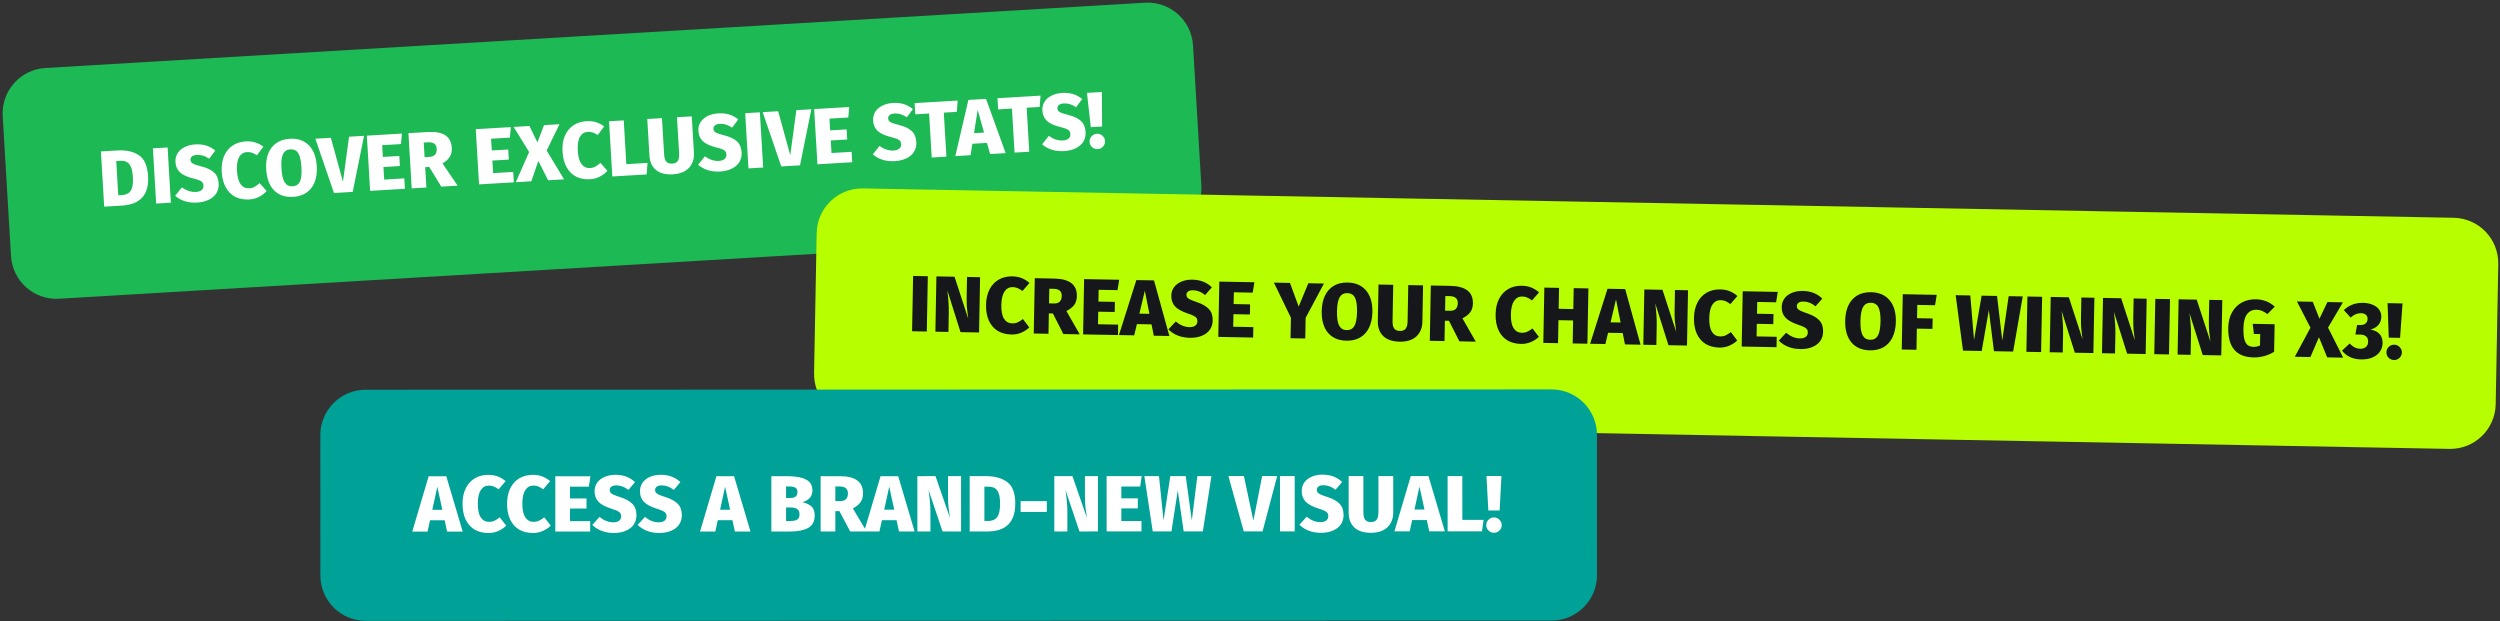<svg width="475" height="118" viewBox="0 0 475 118" fill="none" xmlns="http://www.w3.org/2000/svg">
<rect x="0" y="0" width="475" height="118" fill="#333333" stroke="none"/>
<path d="M0.512 22.055C0.229 17.291 3.861 13.2 8.625 12.918L217.537 0.513C222.3 0.231 226.391 3.863 226.674 8.626L228.253 35.219C228.536 39.983 224.903 44.073 220.14 44.356L11.228 56.76C6.465 57.043 2.374 53.411 2.091 48.648L0.512 22.055Z" fill="#1DB954"/>
<path d="M22.313 28.587C23.973 28.488 25.329 28.786 26.38 29.481C27.43 30.166 28.014 31.494 28.131 33.467C28.34 36.988 26.679 38.854 23.147 39.064L19.796 39.263L19.174 28.773L22.313 28.587ZM22.084 30.599L22.47 37.105L23.195 37.062C23.96 37.016 24.509 36.741 24.842 36.237C25.186 35.732 25.321 34.865 25.248 33.638C25.198 32.792 25.069 32.144 24.86 31.692C24.661 31.229 24.39 30.917 24.047 30.756C23.715 30.593 23.297 30.527 22.794 30.557L22.084 30.599ZM31.841 28.021L32.464 38.511L29.672 38.676L29.049 28.186L31.841 28.021ZM37.077 27.437C37.872 27.39 38.578 27.464 39.196 27.66C39.823 27.855 40.392 28.169 40.903 28.604L39.738 30.157C38.979 29.627 38.203 29.385 37.408 29.432C36.995 29.457 36.683 29.556 36.471 29.73C36.269 29.893 36.176 30.116 36.193 30.398C36.205 30.599 36.27 30.762 36.388 30.886C36.507 31.01 36.7 31.125 36.969 31.23C37.238 31.335 37.66 31.462 38.234 31.61C39.331 31.888 40.141 32.274 40.666 32.768C41.199 33.251 41.493 33.951 41.547 34.866C41.587 35.53 41.451 36.129 41.139 36.663C40.827 37.186 40.352 37.608 39.715 37.929C39.087 38.249 38.336 38.435 37.461 38.487C35.79 38.586 34.397 38.159 33.28 37.205L34.563 35.599C35.439 36.234 36.329 36.524 37.235 36.47C37.708 36.442 38.069 36.32 38.319 36.103C38.568 35.876 38.682 35.592 38.662 35.25C38.648 35.008 38.586 34.815 38.476 34.67C38.366 34.515 38.176 34.385 37.908 34.28C37.648 34.164 37.268 34.045 36.766 33.923C35.556 33.621 34.694 33.223 34.18 32.729C33.666 32.234 33.386 31.59 33.339 30.794C33.301 30.171 33.435 29.612 33.739 29.12C34.053 28.627 34.499 28.236 35.078 27.95C35.666 27.652 36.333 27.481 37.077 27.437ZM46.678 26.867C47.342 26.828 47.947 26.893 48.492 27.062C49.037 27.232 49.553 27.499 50.039 27.864L48.818 29.497C48.492 29.284 48.18 29.126 47.881 29.022C47.582 28.919 47.267 28.877 46.935 28.897C46.271 28.936 45.769 29.254 45.431 29.849C45.093 30.445 44.958 31.321 45.027 32.479C45.096 33.636 45.333 34.485 45.739 35.026C46.154 35.567 46.699 35.818 47.373 35.778C47.736 35.756 48.064 35.666 48.357 35.507C48.66 35.338 48.984 35.101 49.33 34.798L50.661 36.294C50.273 36.731 49.795 37.098 49.227 37.394C48.669 37.69 48.052 37.858 47.378 37.898C46.382 37.957 45.499 37.797 44.73 37.419C43.969 37.03 43.363 36.435 42.912 35.633C42.46 34.822 42.199 33.828 42.129 32.651C42.061 31.503 42.209 30.505 42.572 29.656C42.936 28.806 43.472 28.143 44.181 27.667C44.89 27.19 45.722 26.924 46.678 26.867ZM55.048 26.37C56.568 26.28 57.779 26.693 58.681 27.608C59.584 28.524 60.087 29.853 60.19 31.593C60.258 32.73 60.125 33.728 59.792 34.586C59.469 35.433 58.958 36.099 58.26 36.585C57.562 37.071 56.71 37.344 55.703 37.404C54.184 37.494 52.973 37.081 52.07 36.165C51.178 35.249 50.68 33.915 50.576 32.164C50.508 31.027 50.636 30.035 50.959 29.188C51.293 28.34 51.803 27.674 52.492 27.188C53.19 26.703 54.042 26.43 55.048 26.37ZM55.167 28.378C54.513 28.416 54.047 28.717 53.767 29.279C53.497 29.84 53.4 30.744 53.474 31.992C53.548 33.24 53.757 34.131 54.102 34.666C54.446 35.191 54.94 35.434 55.584 35.396C56.248 35.357 56.715 35.056 56.985 34.495C57.254 33.934 57.352 33.024 57.277 31.766C57.203 30.519 56.999 29.632 56.665 29.107C56.331 28.581 55.831 28.338 55.167 28.378ZM69.17 25.804L67.016 36.459L63.453 36.671L59.918 26.354L62.861 26.179L65.159 34.525L66.317 25.974L69.17 25.804ZM76.357 25.378L76.188 27.372L72.611 27.584L72.743 29.818L75.868 29.633L75.982 31.549L72.857 31.735L72.999 34.12L76.817 33.893L76.935 35.87L70.324 36.263L69.701 25.773L76.357 25.378ZM81.557 31.718L80.787 31.764L81.017 35.628L78.224 35.794L77.602 25.304L81.239 25.088C82.718 25 83.836 25.201 84.592 25.691C85.358 26.181 85.774 26.979 85.84 28.086C85.879 28.75 85.756 29.313 85.471 29.774C85.195 30.235 84.731 30.661 84.077 31.054L86.948 35.276L83.839 35.46L81.557 31.718ZM80.674 29.862L81.61 29.807C82.576 29.749 83.03 29.233 82.972 28.256C82.945 27.804 82.79 27.48 82.505 27.285C82.231 27.089 81.828 27.007 81.294 27.038L80.509 27.085L80.674 29.862ZM97.052 24.149L96.882 26.143L93.305 26.355L93.438 28.589L96.562 28.404L96.676 30.321L93.552 30.506L93.693 32.891L97.512 32.664L97.629 34.642L91.018 35.034L90.396 24.544L97.052 24.149ZM103.866 28.606L107.175 34.075L104.141 34.255L102.286 30.563L100.956 34.444L97.998 34.62L100.535 28.88L97.587 24.117L100.59 23.939L102.108 27.045L103.367 23.774L106.311 23.599L103.866 28.606ZM111.429 23.023C112.093 22.983 112.698 23.048 113.243 23.218C113.789 23.387 114.304 23.655 114.79 24.02L113.57 25.652C113.244 25.439 112.932 25.281 112.633 25.178C112.334 25.074 112.018 25.032 111.686 25.052C111.022 25.091 110.521 25.409 110.183 26.005C109.844 26.6 109.709 27.477 109.778 28.634C109.847 29.791 110.084 30.64 110.49 31.182C110.906 31.723 111.451 31.973 112.125 31.933C112.487 31.911 112.815 31.821 113.109 31.662C113.411 31.493 113.736 31.257 114.081 30.953L115.412 32.45C115.024 32.887 114.546 33.253 113.978 33.55C113.42 33.845 112.804 34.013 112.13 34.053C111.133 34.112 110.251 33.953 109.481 33.574C108.721 33.185 108.115 32.59 107.663 31.789C107.211 30.978 106.95 29.983 106.88 28.806C106.812 27.659 106.96 26.661 107.323 25.811C107.687 24.961 108.223 24.298 108.932 23.822C109.641 23.346 110.473 23.079 111.429 23.023ZM118.511 22.875L119.004 31.191L123.034 30.952L122.862 33.143L116.341 33.53L115.718 23.041L118.511 22.875ZM131.848 29.081C131.891 29.805 131.768 30.464 131.48 31.056C131.203 31.648 130.756 32.129 130.142 32.499C129.527 32.859 128.762 33.066 127.847 33.12C126.458 33.202 125.386 32.928 124.632 32.296C123.877 31.654 123.465 30.75 123.395 29.582L122.981 22.609L125.774 22.444L126.182 29.326C126.22 29.96 126.358 30.421 126.598 30.71C126.847 30.988 127.222 31.112 127.726 31.082C128.229 31.052 128.582 30.88 128.785 30.565C128.989 30.25 129.072 29.781 129.035 29.157L128.626 22.274L131.434 22.107L131.848 29.081ZM136.437 21.538C137.232 21.491 137.938 21.565 138.556 21.76C139.184 21.955 139.753 22.27 140.263 22.704L139.098 24.258C138.34 23.727 137.563 23.485 136.768 23.533C136.355 23.557 136.043 23.656 135.831 23.831C135.629 23.994 135.536 24.217 135.553 24.498C135.565 24.7 135.63 24.862 135.748 24.987C135.867 25.111 136.061 25.226 136.329 25.331C136.598 25.436 137.02 25.562 137.594 25.71C138.691 25.988 139.501 26.374 140.026 26.868C140.559 27.352 140.853 28.051 140.907 28.967C140.947 29.631 140.811 30.23 140.499 30.763C140.187 31.287 139.712 31.709 139.075 32.029C138.448 32.349 137.696 32.535 136.821 32.587C135.15 32.686 133.757 32.259 132.64 31.305L133.923 29.7C134.799 30.334 135.689 30.625 136.595 30.571C137.068 30.543 137.429 30.42 137.679 30.204C137.928 29.977 138.042 29.692 138.022 29.35C138.008 29.109 137.946 28.915 137.836 28.77C137.726 28.615 137.537 28.485 137.268 28.38C137.008 28.264 136.628 28.145 136.126 28.024C134.916 27.722 134.055 27.324 133.54 26.829C133.026 26.335 132.746 25.69 132.699 24.895C132.662 24.271 132.795 23.713 133.099 23.22C133.413 22.727 133.859 22.337 134.438 22.05C135.026 21.753 135.693 21.582 136.437 21.538ZM144.379 21.339L145.002 31.829L142.209 31.994L141.586 21.505L144.379 21.339ZM154.159 20.758L152.004 31.413L148.442 31.624L144.907 21.308L147.85 21.133L150.148 29.478L151.306 20.927L154.159 20.758ZM161.346 20.331L161.177 22.326L157.6 22.538L157.732 24.772L160.857 24.586L160.97 26.503L157.846 26.689L157.988 29.073L161.806 28.847L161.924 30.824L155.313 31.216L154.69 20.727L161.346 20.331ZM169.631 19.567C170.426 19.52 171.132 19.594 171.75 19.789C172.377 19.984 172.946 20.299 173.457 20.733L172.292 22.287C171.533 21.756 170.757 21.515 169.962 21.562C169.549 21.586 169.237 21.686 169.025 21.86C168.823 22.023 168.73 22.246 168.747 22.527C168.759 22.729 168.824 22.892 168.942 23.016C169.061 23.14 169.254 23.255 169.523 23.36C169.792 23.465 170.213 23.591 170.788 23.739C171.885 24.017 172.695 24.404 173.219 24.897C173.753 25.381 174.047 26.08 174.101 26.996C174.141 27.66 174.005 28.259 173.693 28.792C173.381 29.316 172.906 29.738 172.269 30.058C171.641 30.378 170.89 30.564 170.015 30.616C168.344 30.715 166.951 30.288 165.834 29.335L167.117 27.729C167.992 28.363 168.883 28.654 169.789 28.6C170.262 28.572 170.623 28.45 170.873 28.233C171.122 28.006 171.236 27.721 171.216 27.379C171.201 27.138 171.14 26.945 171.03 26.8C170.92 26.645 170.73 26.514 170.461 26.409C170.202 26.293 169.821 26.175 169.319 26.053C168.11 25.751 167.248 25.353 166.734 24.858C166.22 24.364 165.94 23.719 165.892 22.924C165.855 22.3 165.989 21.742 166.293 21.249C166.607 20.756 167.053 20.366 167.632 20.079C168.22 19.782 168.887 19.611 169.631 19.567ZM181.957 19.108L181.796 21.253L179.321 21.4L179.817 29.762L177.025 29.927L176.529 21.566L173.902 21.721L173.776 19.593L181.957 19.108ZM188.12 29.269L187.525 27.153L184.747 27.318L184.407 29.489L181.509 29.661L183.995 18.987L187.346 18.788L191.078 29.093L188.12 29.269ZM185.067 25.3L186.969 25.187L185.759 20.881L185.067 25.3ZM197.699 18.173L197.538 20.318L195.063 20.465L195.559 28.827L192.767 28.993L192.271 20.631L189.644 20.787L189.518 18.659L197.699 18.173ZM201.793 17.657C202.588 17.61 203.294 17.684 203.912 17.88C204.539 18.075 205.108 18.389 205.619 18.823L204.454 20.377C203.695 19.846 202.918 19.605 202.124 19.652C201.711 19.677 201.399 19.776 201.187 19.95C200.985 20.113 200.892 20.336 200.909 20.618C200.921 20.819 200.986 20.982 201.104 21.106C201.223 21.23 201.416 21.345 201.685 21.45C201.954 21.555 202.375 21.682 202.95 21.83C204.047 22.108 204.857 22.494 205.381 22.988C205.915 23.471 206.209 24.171 206.263 25.086C206.303 25.75 206.166 26.349 205.855 26.883C205.543 27.406 205.068 27.828 204.431 28.149C203.803 28.469 203.052 28.655 202.176 28.707C200.506 28.806 199.113 28.379 197.996 27.425L199.279 25.819C200.154 26.454 201.045 26.744 201.951 26.69C202.424 26.662 202.785 26.54 203.035 26.323C203.284 26.096 203.398 25.812 203.378 25.47C203.363 25.228 203.301 25.035 203.192 24.89C203.082 24.735 202.892 24.605 202.623 24.5C202.364 24.384 201.983 24.265 201.481 24.143C200.272 23.841 199.41 23.443 198.896 22.949C198.382 22.454 198.101 21.809 198.054 21.015C198.017 20.391 198.151 19.832 198.455 19.34C198.769 18.846 199.215 18.456 199.794 18.17C200.382 17.872 201.048 17.701 201.793 17.657ZM209.357 17.481L209.398 24.037L207.255 24.164L206.52 17.649L209.357 17.481ZM208.404 25.413C208.807 25.39 209.158 25.515 209.457 25.79C209.765 26.055 209.931 26.388 209.955 26.791C209.979 27.193 209.854 27.544 209.579 27.843C209.314 28.142 208.98 28.303 208.577 28.327C208.175 28.351 207.819 28.23 207.511 27.966C207.212 27.701 207.051 27.367 207.027 26.965C207.003 26.562 207.124 26.212 207.389 25.913C207.663 25.604 208.002 25.437 208.404 25.413Z" fill="white"/>
<path d="M155.167 44.279C155.255 39.508 159.194 35.712 163.965 35.8L466.193 41.377C470.964 41.465 474.76 45.404 474.672 50.175L474.181 76.81C474.093 81.581 470.154 85.377 465.383 85.289L163.154 79.713C158.384 79.624 154.587 75.686 154.675 70.915L155.167 44.279Z" fill="#B7FF00"/>
<path d="M176.285 52.483L176.091 62.989L173.295 62.938L173.489 52.431L176.285 52.483ZM186.023 63.172L182.501 63.107L179.986 55.152L180.026 55.47C180.113 56.167 180.177 56.824 180.216 57.44C180.265 58.045 180.283 58.736 180.268 59.512L180.203 63.065L177.724 63.019L177.918 52.513L181.364 52.576L183.969 60.564C183.862 59.806 183.779 59.123 183.72 58.517C183.67 57.912 183.653 57.216 183.667 56.43L183.738 52.62L186.217 52.666L186.023 63.172ZM192.333 52.506C192.998 52.519 193.596 52.63 194.126 52.842C194.657 53.053 195.15 53.36 195.606 53.761L194.263 55.294C193.954 55.057 193.655 54.875 193.365 54.748C193.075 54.622 192.764 54.556 192.431 54.55C191.766 54.538 191.242 54.815 190.858 55.383C190.475 55.95 190.272 56.814 190.251 57.973C190.23 59.132 190.4 59.997 190.763 60.568C191.135 61.139 191.659 61.431 192.334 61.444C192.697 61.451 193.031 61.386 193.336 61.251C193.651 61.105 193.993 60.895 194.361 60.619L195.571 62.214C195.151 62.62 194.646 62.948 194.056 63.2C193.477 63.451 192.85 63.571 192.174 63.558C191.177 63.54 190.309 63.312 189.571 62.875C188.843 62.428 188.285 61.788 187.897 60.954C187.51 60.11 187.327 59.098 187.348 57.919C187.37 56.77 187.594 55.786 188.023 54.968C188.451 54.149 189.037 53.529 189.781 53.11C190.525 52.69 191.375 52.489 192.333 52.506ZM200.053 59.56L199.282 59.546L199.211 63.416L196.414 63.364L196.608 52.858L200.251 52.925C201.732 52.952 202.831 53.239 203.547 53.787C204.273 54.335 204.625 55.163 204.605 56.272C204.593 56.937 204.426 57.488 204.106 57.926C203.795 58.364 203.299 58.753 202.617 59.093L205.152 63.525L202.037 63.468L200.053 59.56ZM199.317 57.641L200.254 57.658C201.222 57.676 201.715 57.196 201.733 56.218C201.741 55.765 201.611 55.43 201.343 55.213C201.085 54.997 200.689 54.884 200.154 54.874L199.368 54.859L199.317 57.641ZM212.649 53.154L212.325 55.129L208.742 55.062L208.701 57.3L211.83 57.358L211.795 59.278L208.666 59.22L208.622 61.608L212.446 61.679L212.41 63.659L205.788 63.537L205.982 53.031L212.649 53.154ZM219.219 63.785L218.79 61.63L216.009 61.578L215.5 63.716L212.598 63.663L215.906 53.214L219.262 53.276L222.182 63.84L219.219 63.785ZM216.484 59.591L218.389 59.626L217.517 55.239L216.484 59.591ZM226.534 53.138C227.33 53.152 228.028 53.281 228.629 53.524C229.239 53.767 229.782 54.125 230.257 54.597L228.975 56.056C228.26 55.468 227.505 55.167 226.709 55.152C226.295 55.144 225.976 55.219 225.752 55.376C225.537 55.524 225.427 55.738 225.422 56.02C225.418 56.222 225.471 56.389 225.579 56.523C225.688 56.656 225.872 56.785 226.132 56.911C226.391 57.036 226.802 57.195 227.363 57.387C228.435 57.75 229.213 58.197 229.697 58.731C230.192 59.254 230.43 59.974 230.413 60.891C230.401 61.556 230.219 62.143 229.867 62.651C229.515 63.148 229.009 63.532 228.348 63.802C227.698 64.072 226.935 64.2 226.058 64.183C224.385 64.152 223.029 63.618 221.989 62.581L223.393 61.079C224.217 61.78 225.082 62.139 225.989 62.156C226.463 62.164 226.833 62.07 227.099 61.874C227.365 61.667 227.501 61.392 227.507 61.049C227.512 60.807 227.465 60.61 227.367 60.457C227.269 60.294 227.09 60.15 226.83 60.024C226.581 59.888 226.21 59.74 225.719 59.58C224.537 59.185 223.709 58.721 223.235 58.188C222.761 57.655 222.531 56.99 222.546 56.194C222.557 55.569 222.734 55.023 223.075 54.556C223.426 54.088 223.902 53.734 224.501 53.493C225.111 53.242 225.788 53.124 226.534 53.138ZM238.337 53.627L238.013 55.603L234.43 55.536L234.389 57.774L237.518 57.832L237.483 59.752L234.354 59.694L234.309 62.082L238.134 62.153L238.098 64.133L231.476 64.011L231.67 53.505L238.337 53.627ZM251.549 53.871L248.071 60.401L247.999 64.316L245.202 64.264L245.274 60.364L242.04 53.696L245.094 53.752L246.75 58.244L248.586 53.817L251.549 53.871ZM256.034 53.682C257.556 53.71 258.731 54.215 259.56 55.199C260.389 56.182 260.787 57.545 260.755 59.289C260.734 60.428 260.524 61.412 260.125 62.241C259.737 63.061 259.176 63.685 258.443 64.115C257.709 64.546 256.838 64.751 255.83 64.733C254.308 64.705 253.133 64.199 252.304 63.216C251.486 62.233 251.092 60.865 251.125 59.111C251.146 57.972 251.35 56.993 251.739 56.173C252.137 55.354 252.698 54.729 253.421 54.299C254.155 53.869 255.026 53.663 256.034 53.682ZM255.997 55.692C255.342 55.68 254.853 55.944 254.531 56.482C254.218 57.021 254.05 57.915 254.027 59.164C254.004 60.414 254.144 61.319 254.446 61.879C254.748 62.429 255.222 62.71 255.867 62.722C256.532 62.734 257.021 62.471 257.333 61.932C257.646 61.394 257.814 60.495 257.837 59.235C257.86 57.985 257.725 57.085 257.433 56.535C257.141 55.986 256.662 55.705 255.997 55.692ZM270.253 61.203C270.24 61.929 270.066 62.576 269.733 63.144C269.41 63.713 268.928 64.158 268.287 64.479C267.646 64.789 266.867 64.936 265.95 64.919C264.559 64.894 263.512 64.537 262.809 63.848C262.106 63.15 261.766 62.216 261.787 61.047L261.916 54.063L264.713 54.114L264.586 61.008C264.574 61.643 264.676 62.113 264.892 62.42C265.119 62.716 265.484 62.869 265.988 62.879C266.492 62.888 266.857 62.743 267.085 62.445C267.312 62.147 267.431 61.685 267.443 61.06L267.57 54.167L270.382 54.219L270.253 61.203ZM275.3 60.948L274.53 60.934L274.458 64.804L271.661 64.753L271.855 54.246L275.499 54.313C276.98 54.34 278.079 54.628 278.794 55.175C279.52 55.723 279.873 56.551 279.853 57.66C279.84 58.325 279.674 58.877 279.353 59.314C279.043 59.752 278.547 60.141 277.865 60.481L280.399 64.914L277.285 64.856L275.3 60.948ZM274.565 59.029L275.502 59.047C276.469 59.064 276.962 58.585 276.98 57.607C276.989 57.154 276.859 56.818 276.591 56.602C276.332 56.385 275.936 56.272 275.402 56.262L274.616 56.248L274.565 59.029ZM289.149 54.293C289.815 54.305 290.412 54.417 290.943 54.628C291.473 54.84 291.967 55.146 292.423 55.548L291.079 57.081C290.771 56.843 290.472 56.661 290.182 56.535C289.892 56.409 289.58 56.342 289.248 56.336C288.583 56.324 288.058 56.602 287.675 57.169C287.291 57.737 287.089 58.6 287.067 59.759C287.046 60.918 287.217 61.783 287.579 62.354C287.952 62.926 288.476 63.218 289.151 63.23C289.514 63.237 289.848 63.173 290.152 63.037C290.468 62.892 290.809 62.681 291.177 62.406L292.388 64.001C291.967 64.406 291.462 64.735 290.873 64.986C290.293 65.237 289.666 65.357 288.991 65.344C287.993 65.326 287.125 65.098 286.387 64.661C285.66 64.214 285.102 63.574 284.714 62.74C284.326 61.896 284.143 60.885 284.165 59.706C284.186 58.557 284.411 57.573 284.839 56.754C285.268 55.935 285.854 55.316 286.598 54.896C287.341 54.476 288.192 54.275 289.149 54.293ZM298.809 65.254L298.889 60.885L296.108 60.833L296.027 65.202L293.23 65.15L293.424 54.644L296.221 54.696L296.148 58.671L298.929 58.723L299.002 54.747L301.799 54.798L301.605 65.305L298.809 65.254ZM308.743 65.437L308.314 63.281L305.532 63.23L305.024 65.368L302.121 65.315L305.429 54.865L308.785 54.927L311.706 65.491L308.743 65.437ZM306.007 61.243L307.912 61.278L307.04 56.891L306.007 61.243ZM320.53 65.654L317.008 65.589L314.493 57.634L314.532 57.952C314.62 58.649 314.684 59.306 314.723 59.922C314.772 60.527 314.79 61.218 314.775 61.994L314.71 65.547L312.23 65.501L312.424 54.995L315.871 55.058L318.476 63.045C318.369 62.287 318.286 61.605 318.226 60.999C318.177 60.394 318.16 59.698 318.174 58.911L318.244 55.102L320.724 55.148L320.53 65.654ZM326.84 54.988C327.505 55.001 328.103 55.112 328.633 55.324C329.163 55.535 329.657 55.842 330.113 56.243L328.769 57.776C328.461 57.539 328.162 57.357 327.872 57.23C327.582 57.104 327.271 57.038 326.938 57.032C326.273 57.019 325.749 57.297 325.365 57.865C324.982 58.432 324.779 59.295 324.758 60.455C324.736 61.614 324.907 62.479 325.269 63.05C325.642 63.621 326.166 63.913 326.841 63.926C327.204 63.932 327.538 63.868 327.843 63.733C328.158 63.587 328.5 63.377 328.868 63.101L330.078 64.696C329.657 65.102 329.152 65.43 328.563 65.681C327.984 65.933 327.356 66.052 326.681 66.04C325.683 66.022 324.815 65.794 324.077 65.357C323.35 64.91 322.792 64.269 322.404 63.436C322.016 62.592 321.833 61.58 321.855 60.401C321.876 59.252 322.101 58.268 322.53 57.449C322.958 56.631 323.544 56.011 324.288 55.592C325.032 55.172 325.882 54.971 326.84 54.988ZM337.781 55.462L337.457 57.438L333.875 57.371L333.833 59.609L336.963 59.666L336.927 61.586L333.798 61.529L333.754 63.917L337.578 63.988L337.542 65.968L330.92 65.846L331.114 55.339L337.781 55.462ZM342.513 55.278C343.309 55.292 344.007 55.421 344.608 55.664C345.218 55.907 345.761 56.265 346.236 56.737L344.954 58.196C344.239 57.608 343.484 57.307 342.688 57.292C342.274 57.284 341.955 57.359 341.731 57.516C341.516 57.664 341.406 57.878 341.401 58.16C341.397 58.362 341.45 58.529 341.558 58.662C341.667 58.795 341.851 58.925 342.111 59.051C342.37 59.176 342.781 59.335 343.342 59.527C344.414 59.89 345.192 60.337 345.676 60.871C346.171 61.394 346.409 62.114 346.393 63.031C346.38 63.697 346.198 64.283 345.846 64.791C345.494 65.288 344.988 65.672 344.327 65.942C343.677 66.212 342.914 66.34 342.037 66.323C340.364 66.292 339.008 65.758 337.968 64.721L339.372 63.219C340.196 63.92 341.061 64.279 341.969 64.296C342.442 64.304 342.812 64.21 343.078 64.014C343.344 63.807 343.48 63.532 343.486 63.189C343.491 62.947 343.444 62.75 343.346 62.597C343.248 62.434 343.069 62.289 342.809 62.164C342.56 62.028 342.19 61.88 341.698 61.72C340.516 61.325 339.688 60.861 339.214 60.328C338.74 59.795 338.51 59.13 338.525 58.334C338.536 57.709 338.713 57.163 339.054 56.696C339.405 56.228 339.881 55.874 340.48 55.633C341.09 55.382 341.767 55.264 342.513 55.278ZM355.493 55.517C357.015 55.545 358.19 56.051 359.019 57.034C359.848 58.017 360.246 59.38 360.214 61.124C360.193 62.263 359.983 63.247 359.585 64.076C359.196 64.896 358.635 65.521 357.902 65.951C357.168 66.381 356.297 66.586 355.289 66.568C353.767 66.54 352.592 66.034 351.763 65.051C350.945 64.068 350.552 62.7 350.584 60.946C350.605 59.807 350.809 58.828 351.198 58.009C351.596 57.189 352.157 56.564 352.881 56.134C353.614 55.704 354.485 55.498 355.493 55.517ZM355.456 57.528C354.801 57.516 354.312 57.779 353.99 58.317C353.677 58.856 353.509 59.75 353.486 61C353.463 62.249 353.603 63.154 353.905 63.714C354.208 64.264 354.681 64.545 355.326 64.557C355.991 64.57 356.48 64.306 356.793 63.768C357.105 63.229 357.273 62.33 357.296 61.07C357.319 59.82 357.184 58.92 356.892 58.371C356.6 57.821 356.121 57.54 355.456 57.528ZM361.333 66.407L361.526 55.901L367.982 56.02L367.658 57.995L364.287 57.932L364.24 60.457L367.203 60.512L367.166 62.492L364.203 62.438L364.129 66.459L361.333 66.407ZM384.321 56.321L382.495 66.798L378.852 66.73L377.877 58.924L376.524 66.687L372.971 66.622L371.577 56.086L374.359 56.137L375.065 64.589L376.506 56.177L379.439 56.231L380.432 64.688L381.646 56.272L384.321 56.321ZM388.003 56.389L387.809 66.896L385.013 66.844L385.206 56.337L388.003 56.389ZM397.741 67.079L394.219 67.014L391.704 59.058L391.743 59.377C391.831 60.074 391.895 60.73 391.934 61.346C391.983 61.952 392.001 62.643 391.986 63.419L391.921 66.972L389.441 66.926L389.635 56.419L393.082 56.483L395.687 64.47C395.58 63.712 395.497 63.03 395.437 62.424C395.388 61.818 395.371 61.122 395.385 60.336L395.456 56.527L397.935 56.572L397.741 67.079ZM407.677 67.262L404.154 67.197L401.639 59.242L401.679 59.56C401.767 60.257 401.83 60.914 401.869 61.529C401.919 62.135 401.936 62.826 401.922 63.602L401.856 67.155L399.377 67.109L399.571 56.602L403.018 56.666L405.623 64.653C405.516 63.895 405.432 63.213 405.373 62.607C405.324 62.002 405.306 61.306 405.321 60.52L405.391 56.71L407.87 56.756L407.677 67.262ZM412.303 56.837L412.109 67.344L409.313 67.292L409.506 56.786L412.303 56.837ZM422.041 67.527L418.519 67.462L416.004 59.507L416.043 59.825C416.131 60.522 416.195 61.179 416.234 61.794C416.283 62.4 416.301 63.091 416.286 63.867L416.221 67.42L413.742 67.374L413.935 56.867L417.382 56.931L419.987 64.919C419.88 64.16 419.797 63.478 419.738 62.872C419.688 62.267 419.671 61.571 419.685 60.785L419.756 56.975L422.235 57.021L422.041 67.527ZM428.623 56.866C430.024 56.892 431.22 57.358 432.211 58.263L430.809 59.674C430.431 59.395 430.087 59.192 429.777 59.065C429.477 58.929 429.131 58.857 428.738 58.849C427.982 58.836 427.382 59.117 426.937 59.693C426.503 60.27 426.275 61.158 426.253 62.358C426.237 63.234 426.295 63.931 426.426 64.448C426.558 64.954 426.763 65.321 427.041 65.548C427.329 65.775 427.7 65.893 428.154 65.901C428.607 65.909 429.022 65.821 429.399 65.637L429.439 63.475L428.244 63.453L428.008 61.528L432.18 61.605L432.083 66.835C431.533 67.188 430.913 67.459 430.224 67.648C429.535 67.837 428.857 67.925 428.192 67.913C424.907 67.852 423.298 65.978 423.366 62.289C423.387 61.14 423.627 60.157 424.086 59.338C424.555 58.51 425.181 57.887 425.965 57.468C426.749 57.048 427.635 56.848 428.623 56.866ZM442.33 62.246L445.204 67.955L442.165 67.899L440.602 64.074L438.975 67.84L436.012 67.785L438.988 62.26L436.418 57.282L439.426 57.338L440.698 60.552L442.208 57.389L445.156 57.444L442.33 62.246ZM448.961 57.544C449.707 57.558 450.344 57.685 450.874 57.927C451.404 58.159 451.802 58.474 452.067 58.872C452.332 59.27 452.459 59.716 452.45 60.209C452.439 60.824 452.253 61.335 451.893 61.742C451.543 62.149 451.038 62.447 450.379 62.636C451.073 62.72 451.633 62.977 452.059 63.408C452.494 63.83 452.705 64.433 452.691 65.219C452.68 65.794 452.514 66.32 452.193 66.798C451.882 67.266 451.416 67.636 450.796 67.907C450.186 68.178 449.453 68.305 448.596 68.29C447.034 68.261 445.83 67.704 444.983 66.62L446.429 65.27C446.765 65.609 447.089 65.857 447.398 66.014C447.718 66.171 448.069 66.253 448.452 66.26C448.886 66.268 449.24 66.159 449.517 65.932C449.793 65.705 449.935 65.38 449.943 64.957C449.952 64.483 449.827 64.138 449.569 63.922C449.311 63.695 448.92 63.577 448.396 63.568L447.519 63.551L447.855 61.743L448.46 61.754C448.893 61.762 449.228 61.662 449.463 61.455C449.709 61.248 449.835 60.963 449.842 60.6C449.848 60.257 449.737 59.993 449.509 59.807C449.291 59.612 448.99 59.511 448.607 59.504C447.902 59.49 447.241 59.771 446.626 60.344L445.321 58.914C446.327 57.974 447.54 57.518 448.961 57.544ZM456.48 57.653L456.012 64.192L453.865 64.152L453.638 57.6L456.48 57.653ZM454.914 65.487C455.317 65.495 455.657 65.647 455.934 65.945C456.221 66.232 456.361 66.578 456.354 66.981C456.346 67.384 456.194 67.724 455.896 68.001C455.609 68.278 455.264 68.412 454.86 68.405C454.457 68.398 454.112 68.25 453.825 67.963C453.548 67.675 453.413 67.33 453.421 66.927C453.428 66.524 453.576 66.183 453.863 65.907C454.161 65.62 454.511 65.48 454.914 65.487Z" fill="#16171A"/>
<path d="M60.861 82.687C60.86 77.915 64.728 74.046 69.499 74.045L294.779 73.99C299.551 73.989 303.42 77.856 303.421 82.628L303.428 109.268C303.429 114.04 299.562 117.909 294.79 117.91L69.51 117.965C64.738 117.966 60.869 114.099 60.868 109.327L60.861 82.687Z" fill="#00A297"/>
<path d="M84.952 101.002L84.483 98.855L81.701 98.856L81.233 101.003L78.329 101.004L81.442 90.495L84.798 90.494L87.916 101.002L84.952 101.002ZM82.139 96.86L84.044 96.86L83.09 92.49L82.139 96.86ZM92.766 90.22C93.431 90.22 94.031 90.32 94.565 90.522C95.099 90.723 95.598 91.02 96.062 91.413L94.747 92.971C94.434 92.739 94.132 92.563 93.84 92.442C93.547 92.321 93.235 92.261 92.902 92.261C92.237 92.261 91.718 92.549 91.345 93.123C90.972 93.698 90.786 94.565 90.786 95.724C90.786 96.883 90.973 97.745 91.346 98.309C91.729 98.874 92.259 99.156 92.934 99.156C93.297 99.156 93.629 99.085 93.932 98.944C94.244 98.793 94.582 98.576 94.945 98.293L96.185 99.865C95.772 100.279 95.273 100.617 94.688 100.879C94.114 101.141 93.489 101.272 92.814 101.273C91.816 101.273 90.944 101.061 90.198 100.638C89.462 100.205 88.892 99.575 88.489 98.749C88.085 97.912 87.883 96.904 87.883 95.725C87.883 94.576 88.089 93.588 88.502 92.761C88.915 91.934 89.49 91.304 90.225 90.871C90.961 90.437 91.808 90.22 92.766 90.22ZM101.226 90.218C101.892 90.218 102.491 90.318 103.026 90.52C103.56 90.721 104.059 91.018 104.523 91.411L103.208 92.969C102.895 92.737 102.593 92.561 102.3 92.44C102.008 92.319 101.695 92.259 101.363 92.259C100.698 92.259 100.178 92.546 99.806 93.121C99.433 93.696 99.247 94.563 99.247 95.722C99.247 96.881 99.434 97.743 99.807 98.307C100.19 98.872 100.719 99.154 101.395 99.154C101.758 99.153 102.09 99.083 102.393 98.942C102.705 98.79 103.043 98.574 103.405 98.291L104.646 99.864C104.233 100.277 103.734 100.615 103.149 100.877C102.575 101.139 101.95 101.27 101.274 101.27C100.276 101.271 99.404 101.059 98.658 100.636C97.922 100.203 97.353 99.573 96.949 98.746C96.546 97.91 96.344 96.902 96.344 95.723C96.344 94.573 96.55 93.586 96.963 92.759C97.376 91.932 97.951 91.302 98.686 90.868C99.422 90.435 100.269 90.218 101.226 90.218ZM112.175 90.487L111.888 92.468L108.304 92.469L108.305 94.707L111.435 94.706L111.435 96.626L108.306 96.627L108.306 99.016L112.131 99.015L112.132 100.996L105.509 100.997L105.507 90.489L112.175 90.487ZM116.902 90.214C117.699 90.214 118.399 90.329 119.004 90.561C119.619 90.793 120.168 91.141 120.652 91.604L119.398 93.086C118.672 92.512 117.911 92.225 117.114 92.225C116.701 92.225 116.384 92.306 116.162 92.467C115.95 92.618 115.845 92.835 115.845 93.117C115.845 93.319 115.9 93.485 116.011 93.616C116.122 93.747 116.308 93.873 116.571 93.994C116.833 94.115 117.246 94.266 117.81 94.447C118.889 94.79 119.675 95.223 120.17 95.747C120.674 96.261 120.926 96.977 120.926 97.894C120.926 98.559 120.755 99.149 120.412 99.663C120.07 100.167 119.571 100.56 118.916 100.843C118.271 101.125 117.51 101.267 116.633 101.267C114.96 101.267 113.594 100.758 112.535 99.741L113.91 98.213C114.747 98.898 115.619 99.241 116.526 99.241C117 99.241 117.368 99.14 117.63 98.938C117.892 98.726 118.023 98.449 118.023 98.106C118.023 97.864 117.973 97.668 117.872 97.517C117.771 97.355 117.589 97.214 117.327 97.093C117.075 96.963 116.702 96.821 116.208 96.67C115.019 96.298 114.182 95.849 113.698 95.325C113.214 94.801 112.972 94.141 112.972 93.345C112.972 92.72 113.138 92.17 113.47 91.697C113.813 91.223 114.282 90.86 114.876 90.608C115.481 90.345 116.156 90.214 116.902 90.214ZM125.525 90.212C126.322 90.212 127.022 90.327 127.627 90.559C128.242 90.791 128.792 91.138 129.275 91.602L128.021 93.084C127.295 92.51 126.534 92.223 125.738 92.223C125.324 92.223 125.007 92.304 124.785 92.465C124.573 92.616 124.468 92.833 124.468 93.115C124.468 93.317 124.523 93.483 124.634 93.614C124.745 93.745 124.932 93.871 125.194 93.992C125.456 94.113 125.869 94.264 126.434 94.445C127.512 94.788 128.299 95.221 128.793 95.745C129.297 96.259 129.549 96.975 129.549 97.892C129.549 98.557 129.378 99.147 129.036 99.661C128.693 100.165 128.194 100.558 127.539 100.841C126.894 101.123 126.133 101.264 125.256 101.265C123.583 101.265 122.217 100.756 121.158 99.739L122.534 98.211C123.37 98.896 124.242 99.239 125.15 99.239C125.623 99.239 125.991 99.138 126.253 98.936C126.515 98.724 126.646 98.447 126.646 98.104C126.646 97.862 126.596 97.666 126.495 97.515C126.394 97.353 126.213 97.212 125.95 97.091C125.698 96.96 125.325 96.819 124.831 96.668C123.642 96.296 122.805 95.847 122.321 95.323C121.837 94.799 121.595 94.139 121.595 93.343C121.595 92.718 121.761 92.168 122.094 91.695C122.436 91.221 122.905 90.858 123.499 90.606C124.104 90.343 124.779 90.212 125.525 90.212ZM139.629 100.989L139.16 98.842L136.378 98.843L135.91 100.99L133.007 100.991L136.119 90.481L139.475 90.481L142.593 100.988L139.629 100.989ZM136.816 96.847L138.721 96.846L137.767 92.477L136.816 96.847ZM152.438 95.422C153.144 95.563 153.713 95.82 154.147 96.192C154.58 96.565 154.797 97.135 154.797 97.901C154.798 99.04 154.385 99.841 153.558 100.305C152.732 100.759 151.578 100.986 150.096 100.986L146.558 100.987L146.555 90.479L149.685 90.478C151.197 90.478 152.351 90.689 153.148 91.112C153.954 91.525 154.358 92.216 154.358 93.183C154.358 93.798 154.172 94.292 153.799 94.665C153.436 95.028 152.982 95.281 152.438 95.422ZM149.353 92.429L149.353 94.621L150.079 94.621C150.573 94.621 150.936 94.53 151.168 94.349C151.4 94.167 151.515 93.875 151.515 93.472C151.515 93.099 151.389 92.831 151.137 92.67C150.895 92.509 150.497 92.428 149.943 92.429L149.353 92.429ZM150.111 98.991C150.705 98.99 151.154 98.905 151.456 98.733C151.758 98.552 151.91 98.219 151.909 97.735C151.909 97.272 151.768 96.939 151.486 96.737C151.204 96.526 150.795 96.42 150.261 96.42L149.354 96.42L149.355 98.991L150.111 98.991ZM159.487 97.114L158.715 97.114L158.716 100.984L155.919 100.985L155.917 90.477L159.561 90.476C161.042 90.475 162.146 90.742 162.872 91.276C163.608 91.81 163.976 92.632 163.976 93.741C163.977 94.406 163.82 94.96 163.508 95.404C163.206 95.847 162.717 96.246 162.042 96.599L164.659 100.983L161.544 100.984L159.487 97.114ZM158.715 95.209L159.652 95.208C160.62 95.208 161.104 94.719 161.104 93.741C161.104 93.288 160.967 92.955 160.695 92.743C160.433 92.532 160.035 92.426 159.501 92.426L158.714 92.427L158.715 95.209ZM170.814 100.981L170.345 98.835L167.563 98.835L167.095 100.982L164.192 100.983L167.304 90.474L170.66 90.473L173.778 100.981L170.814 100.981ZM168.001 96.839L169.906 96.839L168.952 92.469L168.001 96.839ZM182.603 100.979L179.08 100.979L176.417 93.072L176.463 93.39C176.564 94.085 176.639 94.74 176.69 95.355C176.751 95.96 176.781 96.651 176.781 97.427L176.782 100.98L174.302 100.981L174.3 90.472L177.747 90.471L180.501 98.409C180.38 97.653 180.284 96.972 180.213 96.368C180.153 95.763 180.122 95.067 180.122 94.281L180.121 90.471L182.601 90.47L182.603 100.979ZM187.382 90.469C189.045 90.469 190.381 90.846 191.389 91.602C192.397 92.348 192.902 93.708 192.902 95.684C192.903 99.212 191.134 100.977 187.596 100.977L184.24 100.978L184.237 90.47L187.382 90.469ZM187.035 92.465L187.036 98.982L187.762 98.981C188.528 98.981 189.093 98.739 189.455 98.255C189.828 97.771 190.015 96.915 190.014 95.685C190.014 94.838 189.923 94.183 189.742 93.719C189.57 93.246 189.318 92.918 188.985 92.737C188.663 92.555 188.249 92.465 187.745 92.465L187.035 92.465ZM193.92 97.271L193.92 95.215L198.894 95.214L198.895 97.27L193.92 97.271ZM208.62 100.972L205.097 100.973L202.434 93.066L202.48 93.383C202.581 94.079 202.656 94.734 202.707 95.349C202.768 95.954 202.798 96.644 202.798 97.421L202.799 100.974L200.319 100.974L200.317 90.466L203.764 90.465L206.518 98.402C206.397 97.646 206.301 96.966 206.23 96.361C206.17 95.757 206.139 95.061 206.139 94.275L206.138 90.465L208.618 90.464L208.62 100.972ZM216.922 90.462L216.635 92.443L213.052 92.444L213.052 94.681L216.182 94.68L216.183 96.601L213.053 96.602L213.053 98.99L216.879 98.99L216.879 100.97L210.257 100.972L210.254 90.463L216.922 90.462ZM230.174 90.459L228.543 100.967L224.899 100.968L223.779 93.182L222.571 100.969L219.018 100.97L217.428 90.462L220.21 90.461L221.074 98.898L222.357 90.46L225.29 90.46L226.441 98.897L227.498 90.459L230.174 90.459ZM242.664 90.456L239.885 100.965L236.316 100.966L233.396 90.458L236.344 90.457L238.145 98.924L239.806 90.456L242.664 90.456ZM245.993 90.455L245.996 100.963L243.199 100.964L243.196 90.456L245.993 90.455ZM251.255 90.181C252.051 90.181 252.752 90.297 253.356 90.529C253.971 90.76 254.521 91.108 255.005 91.572L253.75 93.054C253.024 92.479 252.263 92.192 251.467 92.192C251.054 92.192 250.736 92.273 250.514 92.434C250.303 92.586 250.197 92.802 250.197 93.085C250.197 93.286 250.253 93.453 250.363 93.584C250.474 93.715 250.661 93.841 250.923 93.962C251.185 94.082 251.598 94.234 252.163 94.415C253.242 94.757 254.028 95.191 254.522 95.715C255.026 96.228 255.278 96.944 255.278 97.861C255.279 98.527 255.107 99.116 254.765 99.63C254.422 100.135 253.923 100.528 253.268 100.81C252.623 101.093 251.862 101.234 250.985 101.234C249.312 101.235 247.946 100.726 246.887 99.708L248.263 98.181C249.1 98.866 249.972 99.208 250.879 99.208C251.353 99.208 251.721 99.107 251.983 98.905C252.245 98.694 252.376 98.416 252.375 98.074C252.375 97.832 252.325 97.635 252.224 97.484C252.123 97.323 251.942 97.182 251.68 97.061C251.428 96.93 251.055 96.789 250.561 96.638C249.371 96.265 248.534 95.817 248.05 95.293C247.567 94.769 247.324 94.109 247.324 93.312C247.324 92.687 247.49 92.138 247.823 91.664C248.165 91.19 248.634 90.827 249.229 90.575C249.833 90.313 250.509 90.182 251.255 90.181ZM264.714 97.436C264.715 98.162 264.553 98.812 264.231 99.386C263.919 99.961 263.445 100.415 262.81 100.747C262.175 101.07 261.399 101.232 260.482 101.232C259.091 101.232 258.037 100.895 257.321 100.22C256.606 99.534 256.248 98.607 256.247 97.438L256.246 90.452L259.043 90.452L259.044 97.346C259.045 97.981 259.156 98.45 259.377 98.752C259.609 99.045 259.977 99.191 260.481 99.191C260.985 99.191 261.348 99.039 261.57 98.737C261.791 98.434 261.902 97.971 261.902 97.346L261.9 90.451L264.713 90.45L264.714 97.436ZM271.56 100.957L271.091 98.81L268.309 98.811L267.841 100.958L264.937 100.959L268.05 90.45L271.406 90.449L274.524 100.956L271.56 100.957ZM268.747 96.815L270.652 96.814L269.698 92.445L268.747 96.815ZM277.843 90.447L277.845 98.778L281.882 98.777L281.58 100.955L275.048 100.956L275.046 90.448L277.843 90.447ZM285.276 90.445L284.93 96.992L282.783 96.993L282.433 90.446L285.276 90.445ZM283.857 98.308C284.26 98.308 284.603 98.454 284.885 98.746C285.177 99.028 285.323 99.371 285.324 99.774C285.324 100.178 285.178 100.52 284.885 100.803C284.603 101.085 284.26 101.226 283.857 101.226C283.454 101.226 283.106 101.085 282.814 100.803C282.532 100.521 282.39 100.178 282.39 99.775C282.39 99.372 282.531 99.029 282.813 98.747C283.106 98.454 283.453 98.308 283.857 98.308Z" fill="white"/>
</svg>
